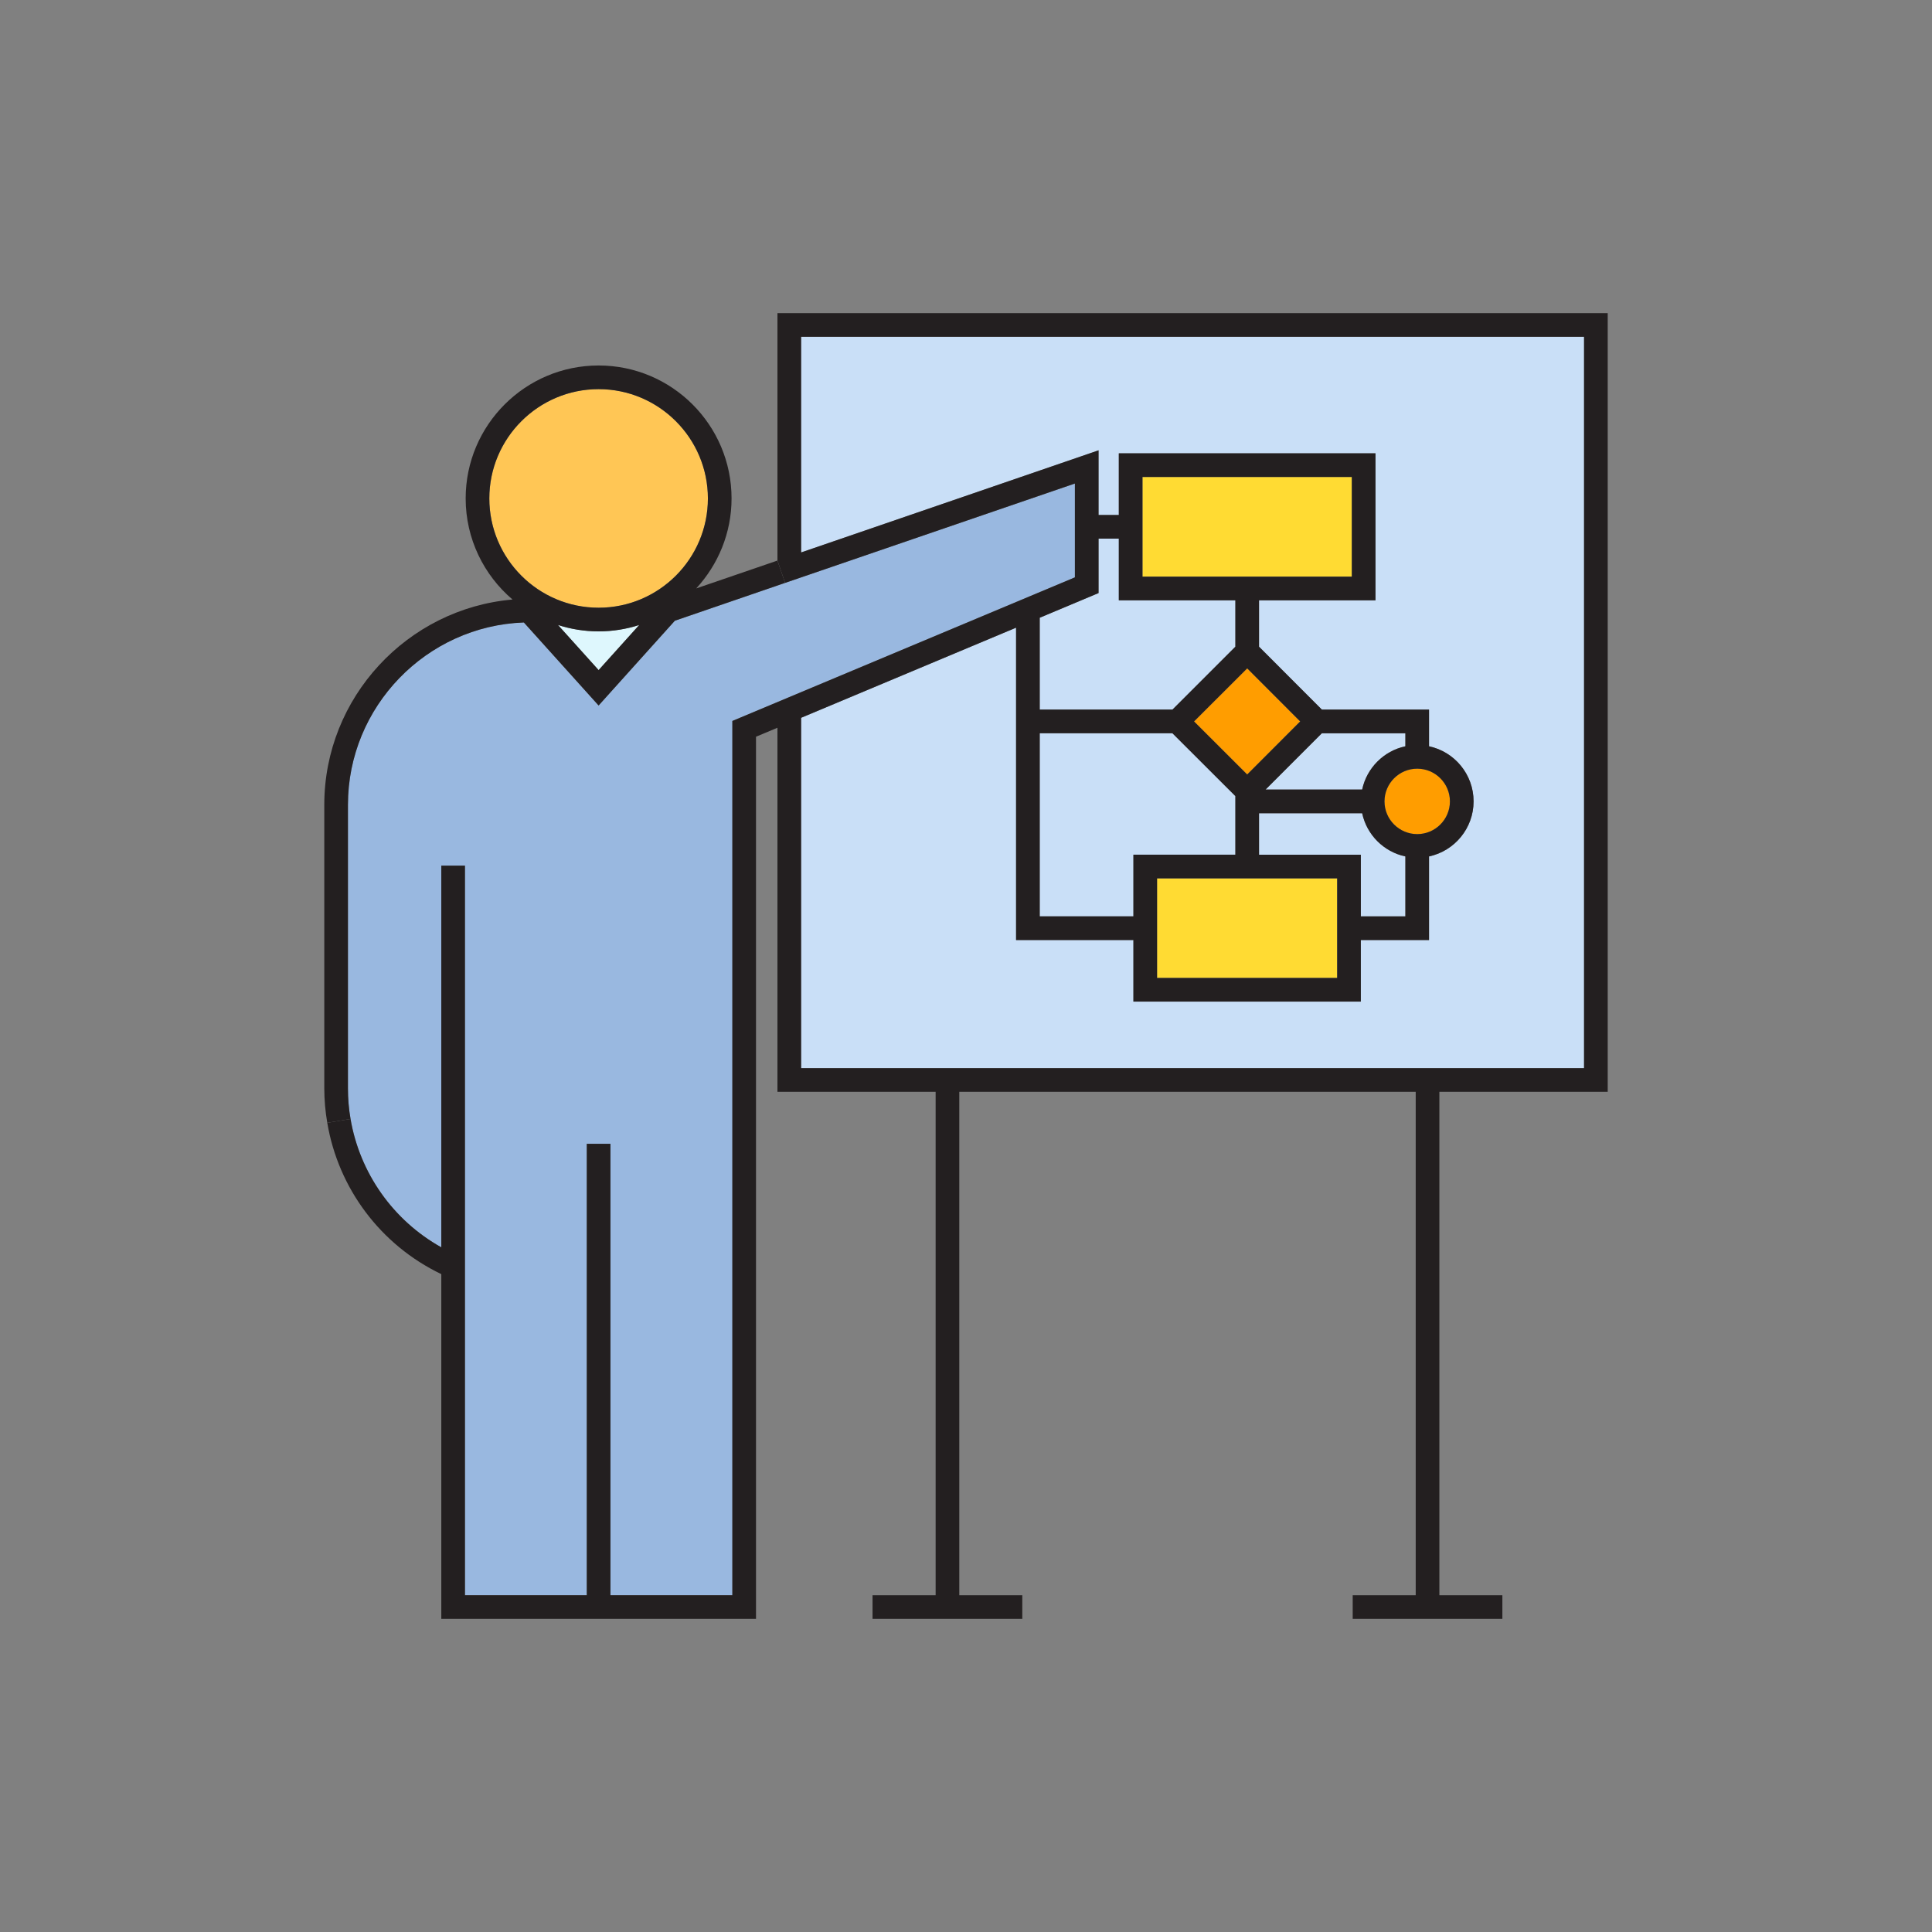 <svg xmlns="http://www.w3.org/2000/svg" id="icon" height="512" viewBox="0 0 512 512" width="512"><rect x="0" y="0" width="512" height="512" fill="#808080" stroke="none"/><g id="XMLID_340_"><g><path d="m375.574 203.705c4.783 0 8.672 3.887 8.672 8.673s-3.889 8.672-8.672 8.672c-4.766 0-8.672-3.886-8.672-8.672s3.906-8.673 8.672-8.673z" fill="#ff9d00"></path><path d="m372.439 194.322v3.449c-5.727 1.232-10.24 5.747-11.453 11.472h-25.596l14.918-14.921z" fill="#c9dff7"></path><path d="m360.986 215.512c1.213 5.726 5.727 10.239 11.453 11.452v15.881h-11.807v-16.342h-26.979v-10.991z" fill="#c9dff7"></path><path d="m302.768 126.406h55.482v26.414h-55.482z" fill="#ffdb33"></path><path d="m306.633 232.774h47.732v26.392h-47.732z" fill="#ffdb33"></path><path d="m330.52 177.124 14.043 14.063-14.043 14.064-14.084-14.064z" fill="#ff9d00"></path><g fill="#c9dff7"><path d="m327.387 210.977v15.526h-27.021v16.342h-24.828v-48.523h35.172z"></path><path d="m327.387 159.089v12.288l-16.678 16.675h-35.172v-24.344l15.59-6.542v-14.419h5.371v16.342z"></path><path d="m296.498 120.136v16.344h-5.371v-17.137l-78.824 27.062v-57.154h207.49v193.821h-207.49v-92.847l56.967-23.885v24.846 3.135 54.794h31.096v16.32h60.268v-16.32h18.074v-22.151c6.752-1.442 11.809-7.44 11.809-14.587 0-7.169-5.057-13.165-11.809-14.606v-9.719h-28.398l-16.654-16.675v-12.288h30.865v-38.953h-68.021z"></path></g><path d="m284.857 128.14v24.868l-90.775 38.053v231.688h-32.309v-119.637h-6.268v119.637h-32.287v-87.1-2.068-104.173h-6.27v101.143c-12.809-7.167-21.607-19.705-24.053-34.021-.461-2.654-.688-5.37-.688-8.129v-75.125c0-26.018 20.791-47.396 46.619-48.315l19.812 22.004 20.207-22.464 29.215-10.03z" fill="#99b8e0"></path><path d="m158.641 103.127c15.965 0 28.961 12.998 28.961 28.962 0 15.987-12.996 28.964-28.961 28.964-15.967 0-28.965-12.977-28.965-28.964-0-15.964 12.998-28.962 28.965-28.962z" fill="#ffc655"></path><path d="m169.4 165.629-10.76 11.955-10.764-11.955c3.387 1.088 7 1.694 10.764 1.694 3.76 0 7.354-.606 10.76-1.694z" fill="#def7fd"></path><path d="m375.574 203.705c-4.766 0-8.672 3.887-8.672 8.673s3.906 8.672 8.672 8.672c4.783 0 8.672-3.886 8.672-8.672s-3.889-8.673-8.672-8.673zm-14.941 39.141h11.807v-15.881c-5.727-1.213-10.24-5.727-11.453-11.452h-27.332v10.991h26.979v16.342zm.354-33.603c1.213-5.725 5.727-10.239 11.453-11.472v-3.449h-22.131l-14.918 14.921zm-30.467-32.119-14.084 14.063 14.084 14.064 14.043-14.064zm30.113 88.312h-60.268v-16.32h-31.096v-54.794-3.135-24.846l-56.967 23.885v92.847h207.49v-193.821h-207.49v57.154l78.824-27.062v17.137h5.371v-16.344h68.021v38.953h-30.865v12.288l16.654 16.675h28.398v9.719c6.752 1.441 11.809 7.438 11.809 14.606 0 7.146-5.057 13.145-11.809 14.587v22.151h-18.074v16.32zm-75.775-112.428v-24.868l-76.795 26.331-2.029-5.914v-65.576h220.027v206.361h-44.613v133.407h16.695v6.27h-39.662v-6.27h16.697v-133.407h-120.955v133.407h16.697v6.27h-39.686v-6.27h16.719v-133.407h-41.92v-96.482l-5.682 2.381v233.778h-83.402v-91.362c-16.133-7.733-27.293-22.757-30.217-40.103l6.164-1.023c2.445 14.315 11.244 26.854 24.053 34.021v-101.143h6.27v104.173 2.068 87.1h32.287v-119.637h6.268v119.637h32.309v-231.688zm11.641-10.261h-5.371v14.419l-15.59 6.542v24.344h35.172l16.678-16.675v-12.288h-30.889v-16.342zm3.867 100.098v-16.342h27.021v-15.526l-16.678-16.655h-35.172v48.523zm6.268 16.32h47.732v-26.392h-47.732zm-3.865-132.76v26.414h55.482v-26.414z" fill="#231f20"></path><path d="m138.828 164.961c-25.828.92-46.619 22.298-46.619 48.315v75.125c0 2.759.227 5.475.688 8.129l-6.164 1.023c-.521-2.987-.793-6.061-.793-9.152v-75.125c0-28.442 22.004-51.972 49.881-54.396-7.586-6.457-12.414-16.07-12.414-26.792 0-19.434 15.797-35.232 35.234-35.232 19.434 0 35.23 15.799 35.23 35.232 0 9.196-3.572 17.555-9.359 23.846l21.521-7.378 2.029 5.914-29.215 10.03-20.207 22.464zm19.812-3.908c15.965 0 28.961-12.977 28.961-28.964 0-15.964-12.996-28.962-28.961-28.962-15.967 0-28.965 12.998-28.965 28.962-0 15.987 12.998 28.964 28.965 28.964zm-10.764 4.576 10.764 11.955 10.76-11.955c-3.406 1.088-7 1.694-10.76 1.694-3.764 0-7.377-.606-10.764-1.694z" fill="#231f20"></path></g></g></svg>